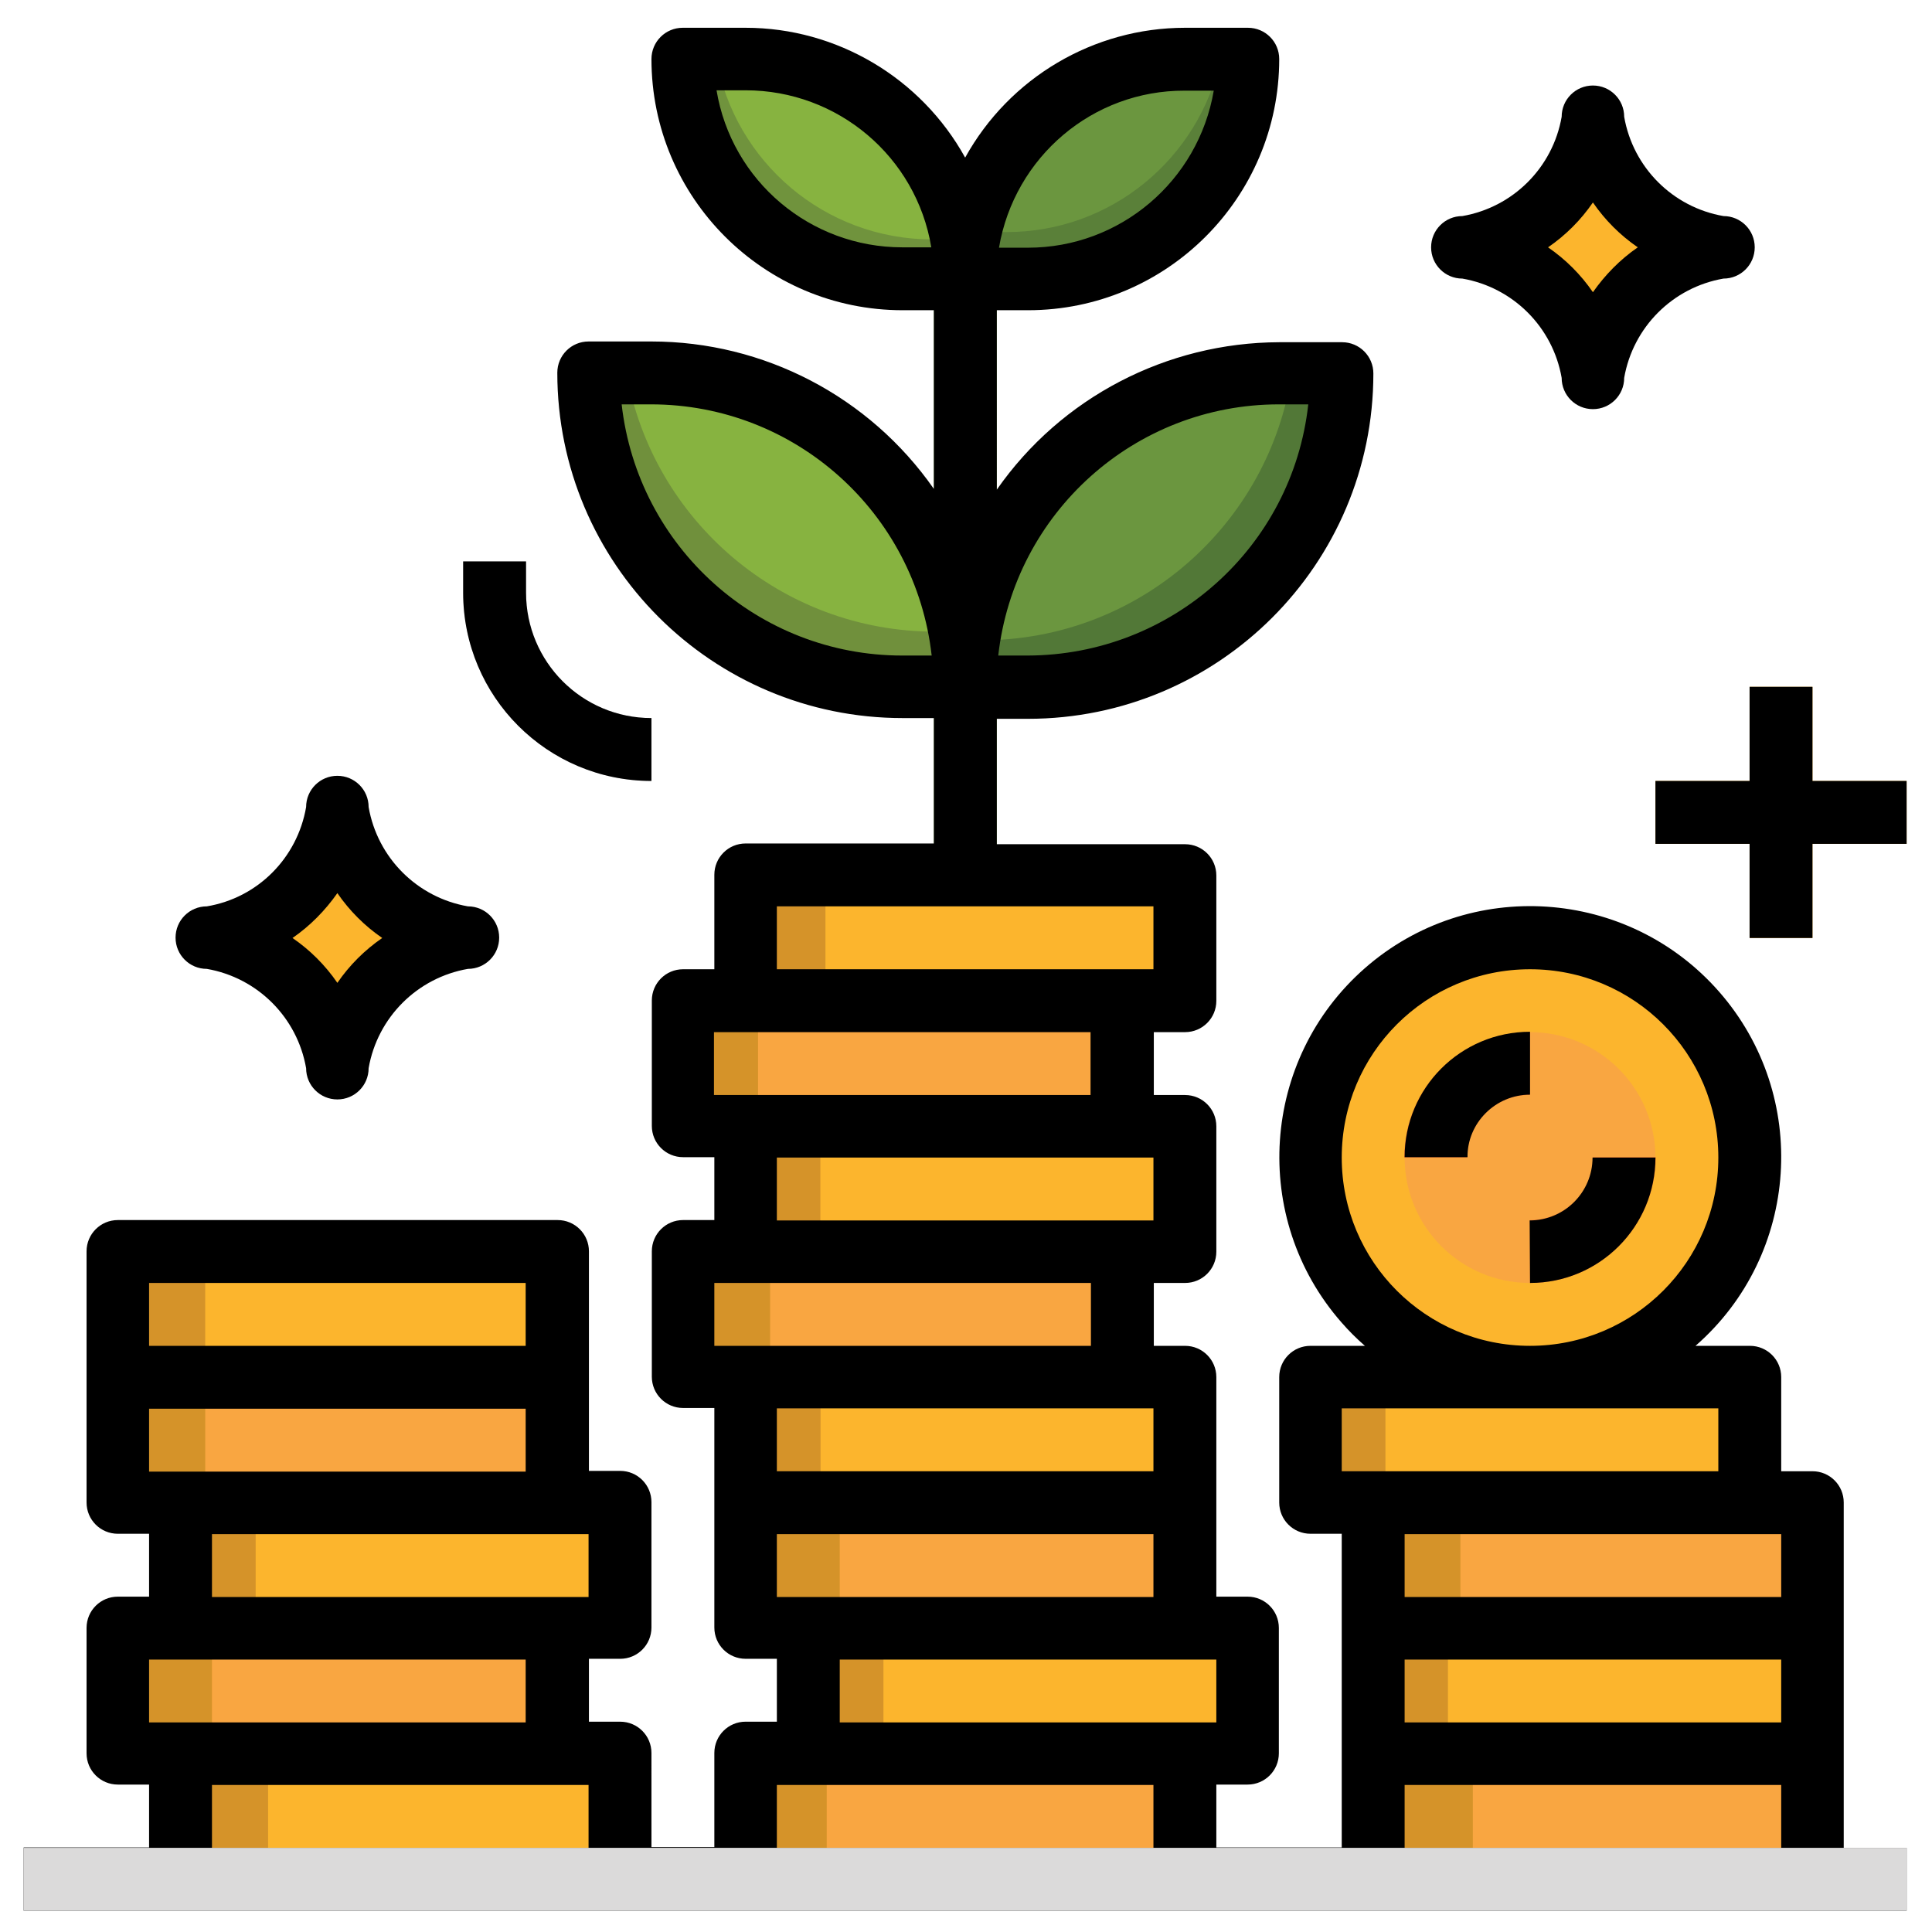 <?xml version="1.0" encoding="utf-8"?>
<!-- Generator: Adobe Illustrator 22.1.0, SVG Export Plug-In . SVG Version: 6.00 Build 0)  -->
<svg version="1.1" id="Capa_1" xmlns="http://www.w3.org/2000/svg" xmlns:xlink="http://www.w3.org/1999/xlink" x="0px" y="0px"
	 viewBox="0 0 512 512" style="enable-background:new 0 0 512 512;" xml:space="preserve">
<style type="text/css">
	.st0{fill:#87B340;}
	.st1{fill:#FCB52D;}
	.st2{fill:#6B963F;}
	.st3{fill:#70933D;}
	.st4{fill:#F9A641;}
	.st5{fill:#70903C;}
	.st6{fill:#5A8039;}
	.st7{fill:#527837;}
	.st8{fill:#F37B32;}
	.st9{fill:#D59329;}
	.st10{fill:#DBDADA;}
</style>
<g>
	<path class="st0" d="M237.354,70.272h7.718h8.948c0-32.162-26.022-58.282-58.184-58.184
		h-16.666c0,3.58,0.34,7.077,0.957,10.477
		C185.055,49.714,208.771,70.272,237.354,70.272z"/>
	<circle class="st1" cx="405.474" cy="306.761" r="58.184"/>
	<rect x="247.49" y="73.927" class="st2" width="16.666" height="157.984"/>
	<path class="st3" d="M247.1,63.45c-28.583,0-52.299-20.558-57.227-47.707h-8.949
		c0,32.162,26.022,58.184,58.184,58.184h16.666c0-3.578-0.339-7.076-0.956-10.477
		H247.1z"/>
	<rect x="180.924" y="265.145" class="st4" width="116.466" height="33.234"/>
	<rect x="197.59" y="298.477" class="st1" width="116.466" height="33.234"/>
	<rect x="180.924" y="331.711" class="st4" width="116.466" height="33.234"/>
	<rect x="197.59" y="364.945" class="st1" width="116.466" height="33.234"/>
	<rect x="197.59" y="398.277" class="st4" width="116.466" height="33.234"/>
	<rect x="214.158" y="431.511" class="st1" width="116.466" height="33.234"/>
	<rect x="197.59" y="464.745" class="st4" width="116.466" height="33.234"/>
	<path class="st0" d="M237.378,177.893h6.586h10.08c0-45.904-37.23-83.134-83.134-83.134
		h-16.666c0,4.991,0.465,9.87,1.308,14.619
		C162.467,148.31,196.465,177.893,237.378,177.893z"/>
	<path class="st5" d="M247.879,167.392c-40.913-0-74.911-29.583-81.826-68.515h-10.08
		c0,45.904,37.23,83.134,83.134,83.134h16.666c0-4.991-0.465-9.87-1.308-14.619
		H247.879z"/>
	<path class="st2" d="M332.54,24.726c0.855-3.976,1.317-8.098,1.317-12.329h-16.666
		c-32.162,0-58.184,26.022-58.184,58.184h7.166h9.5
		C303.604,70.666,326.893,50.973,332.54,24.726z"/>
	<path class="st6" d="M323.459,15.645c-5.647,26.247-28.936,45.94-56.867,45.855h-9.5
		c-0.856,3.974-1.318,8.096-1.318,12.329h16.666
		c32.162,0.098,58.184-26.022,58.184-58.184H323.459z"/>
	<path class="st2" d="M354.658,111.206c0.599-4.024,0.916-8.139,0.916-12.329H338.908
		c-45.904,0-83.134,37.23-83.134,83.134h13.245h3.421
		C314.154,182.011,348.698,151.265,354.658,111.206z"/>
	<path class="st7" d="M342.329,98.877c-5.96,40.059-40.504,70.805-82.218,70.805h-3.421
		c-0.598,4.024-0.916,8.139-0.916,12.329h16.666
		c45.904,0,83.134-37.23,83.134-83.134H342.329z"/>
	<rect x="31.224" y="331.711" class="st1" width="116.466" height="33.234"/>
	<rect x="31.224" y="364.945" class="st4" width="116.466" height="33.234"/>
	<rect x="47.89" y="398.277" class="st1" width="116.466" height="33.234"/>
	<rect x="31.224" y="431.511" class="st4" width="116.466" height="33.234"/>
	<g>
		<rect x="47.89" y="464.745" class="st1" width="116.466" height="33.234"/>
		<rect x="347.29" y="364.945" class="st1" width="116.466" height="33.234"/>
	</g>
	<rect x="363.858" y="398.277" class="st4" width="116.466" height="33.234"/>
	<rect x="363.858" y="431.511" class="st1" width="116.466" height="33.234"/>
	<g>
		<rect x="363.858" y="464.745" class="st4" width="116.466" height="33.234"/>
		<circle class="st4" cx="405.474" cy="306.761" r="33.234"/>
	</g>
	<g>
		<path class="st8" d="M405.474,339.995v-16.666c9.161,0,16.666-7.407,16.666-16.666h16.666
			C438.708,325.084,423.894,339.995,405.474,339.995z"/>
		<path class="st8" d="M388.808,306.761h-16.666c0-18.42,14.911-33.234,33.234-33.234v16.666
			C396.312,290.095,388.808,297.6,388.808,306.761z"/>
	</g>
	<rect x="47.89" y="464.745" class="st9" width="23.161" height="37.279"/>
	<rect x="33.013" y="429.489" class="st9" width="23.161" height="37.279"/>
	<rect x="44.594" y="394.232" class="st9" width="23.161" height="37.279"/>
	<rect x="31.224" y="364.945" class="st9" width="23.161" height="37.279"/>
	<rect x="31.224" y="331.159" class="st9" width="23.161" height="37.279"/>
	<rect x="195.933" y="462.723" class="st9" width="23.161" height="37.279"/>
	<rect x="210.959" y="429.489" class="st9" width="23.161" height="37.279"/>
	<rect x="199.379" y="395.195" class="st9" width="23.161" height="37.279"/>
	<rect x="194.294" y="359.459" class="st9" width="23.161" height="37.279"/>
	<rect x="180.924" y="329.689" class="st9" width="23.161" height="37.279"/>
	<rect x="194.245" y="296.357" class="st9" width="23.161" height="37.279"/>
	<rect x="177.725" y="260.467" class="st9" width="23.161" height="37.279"/>
	<g>
		<path class="st1" d="M422.14,98.877L422.14,98.877
			c-2.826-17.056-16.179-30.408-33.234-33.234l0,0
			c17.056-2.826,30.408-16.179,33.234-33.234l0,0
			c2.826,17.056,16.179,30.408,33.234,33.234l0,0
			C438.318,68.372,424.966,81.821,422.14,98.877z"/>
		<path class="st1" d="M89.408,281.811L89.408,281.811
			c-2.826-17.056-16.179-30.408-33.234-33.234l0,0
			c17.056-2.826,30.408-16.179,33.234-33.234l0,0
			c2.826,17.056,16.179,30.408,33.234,33.234l0,0
			C105.684,251.403,92.234,264.755,89.408,281.811z"/>
		<rect x="197.59" y="231.911" class="st1" width="116.466" height="33.234"/>
		<polygon class="st1" points="505.274,206.961 480.324,206.961 480.324,182.011 463.658,182.011 
			463.658,206.961 438.708,206.961 438.708,223.627 463.658,223.627 463.658,248.577 
			480.324,248.577 480.324,223.627 505.274,223.627 		"/>
	</g>
	<rect x="195.593" y="229.938" class="st9" width="23.161" height="37.279"/>
	<rect x="343.994" y="366.968" class="st9" width="23.161" height="37.279"/>
	<rect x="363.858" y="395.195" class="st9" width="23.161" height="37.279"/>
	<rect x="360.562" y="429.489" class="st9" width="23.161" height="37.279"/>
	<rect x="367.154" y="460.749" class="st9" width="23.161" height="37.279"/>
	<path d="M488.608,464.745v-66.566c0-4.581-3.704-8.284-8.284-8.284h-8.284V364.945
		c0-4.581-3.704-8.284-8.284-8.284h-14.424
		c27.679-24.17,30.408-66.273,6.238-93.855
		c-24.17-27.581-66.273-30.408-93.855-6.237
		c-27.581,24.17-30.408,66.273-6.237,93.855c1.949,2.242,3.996,4.288,6.237,6.237
		h-14.424c-4.581,0-8.284,3.704-8.284,8.284v33.234
		c0,4.581,3.703,8.284,8.284,8.284h8.284v83.134h-33.234v-16.666h8.284
		c4.581,0,8.284-3.704,8.284-8.284v-33.234c0-4.581-3.703-8.284-8.284-8.284
		h-8.284v-58.184c0-4.581-3.703-8.284-8.284-8.284h-8.284v-16.666h8.284
		c4.581,0,8.284-3.704,8.284-8.284v-33.234c0-4.581-3.703-8.284-8.284-8.284
		h-8.284V273.527h8.284c4.581,0,8.284-3.703,8.284-8.284v-33.234
		c0-4.581-3.703-8.284-8.284-8.284h-49.9v-33.234h8.284
		c50.485,0,91.516-40.934,91.516-91.516c0-4.581-3.704-8.284-8.284-8.284h-16.666
		c-29.823,0.097-57.794,14.619-74.85,39.082V82.211h8.284
		c36.743,0,66.566-29.823,66.566-66.566c0-4.581-3.704-8.284-8.284-8.284h-16.666
		c-24.268,0-46.586,13.255-58.282,34.404c-11.695-21.149-34.014-34.404-58.184-34.404
		h-16.666c-4.581,0-8.284,3.704-8.284,8.284c0,36.743,29.823,66.566,66.566,66.566
		h8.284v47.366c-17.056-24.463-45.027-39.082-74.85-39.082h-16.666
		c-4.581,0-8.284,3.704-8.284,8.284c0,50.485,40.934,91.516,91.516,91.516h8.284
		v33.234h-49.9c-4.581,0-8.284,3.704-8.284,8.284v25.047h-8.284
		c-4.581,0-8.284,3.704-8.284,8.284v33.234c0,4.581,3.704,8.284,8.284,8.284h8.284
		v16.666h-8.284c-4.581,0-8.284,3.703-8.284,8.284v33.234
		c0,4.581,3.704,8.284,8.284,8.284h8.284v58.184c0,4.581,3.704,8.284,8.284,8.284
		h8.284v16.666h-8.284c-4.581,0-8.284,3.703-8.284,8.284v24.95h-16.666V464.55
		c0-4.581-3.704-8.284-8.284-8.284h-8.284v-16.666h8.284
		c4.581,0,8.284-3.703,8.284-8.284v-33.234c0-4.581-3.704-8.284-8.284-8.284h-8.284
		V331.614c0-4.581-3.704-8.284-8.284-8.284H31.224
		c-4.581,0-8.284,3.703-8.284,8.284v66.566c0,4.581,3.704,8.284,8.284,8.284h8.284
		v16.666h-8.284c-4.581,0-8.284,3.703-8.284,8.284v33.234
		c0,4.581,3.704,8.284,8.284,8.284h8.284v16.666H6.274v16.763h499V489.695h-16.666
		V464.745z M338.908,107.161h7.797c-4.191,37.912-36.255,66.468-74.363,66.566h-7.797
		C268.834,135.815,300.801,107.161,338.908,107.161z M313.958,24.027h7.699
		c-4.093,23.975-24.853,41.616-49.218,41.616h-7.699
		C268.834,41.57,289.593,23.929,313.958,24.027z M239.108,65.545
		c-24.365,0-45.222-17.543-49.218-41.616h7.699c24.365,0,45.222,17.543,49.218,41.616
		H239.108z M239.108,173.727c-38.107,0-70.074-28.654-74.363-66.566h7.797
		c38.107,0,70.074,28.654,74.363,66.566H239.108z M155.974,406.561v16.666H56.174
		v-16.666H155.974z M39.508,339.995h99.8v16.666H39.508V339.995z M39.508,373.327
		h99.8v16.666H39.508C39.508,389.895,39.508,373.327,39.508,373.327z
		 M39.508,456.461v-16.666h99.8v16.666H39.508z M155.974,489.695H56.174V473.029h99.8
		V489.695z M305.674,323.427h-99.8v-16.666h99.8V323.427z M205.874,389.895v-16.666
		h99.8v16.666H205.874z M305.674,406.561v16.666h-99.8v-16.666H305.674z
		 M205.874,240.195h99.8v16.666h-99.8V240.195z M189.208,273.527h99.8v16.666
		h-99.8V273.527z M197.59,356.661h-8.284v-16.666h99.8v16.666H197.59z
		 M305.674,489.695h-99.8V473.029h99.8V489.695z M222.54,456.461v-16.666h99.8
		v16.666H222.54z M355.574,306.761c0-27.581,22.319-49.9,49.9-49.9
		s49.9,22.319,49.9,49.9c0,27.581-22.319,49.9-49.9,49.9
		C377.892,356.661,355.574,334.343,355.574,306.761z M355.574,389.895v-16.666h99.8
		v16.666H355.574z M472.04,489.695h-99.8V473.029h99.8V489.695z M472.04,456.461
		h-99.8v-16.666h99.8V456.461z M472.04,423.227h-99.8v-16.666h99.8V423.227z"/>
	<g>
		<rect x="6.274" y="489.695" class="st10" width="499" height="16.666"/>
		<path class="st10" d="M172.64,206.961c-27.581,0-49.9-22.319-49.9-49.9v-8.284h16.666
			v8.284c0,18.42,14.912,33.234,33.234,33.234v16.666H172.64z"/>
	</g>
	<path d="M405.474,339.995c18.42,0,33.234-14.912,33.234-33.234h-16.666
		c0,9.161-7.407,16.666-16.666,16.666L405.474,339.995L405.474,339.995z"/>
	<path d="M405.474,290.095v-16.666c-18.42,0-33.234,14.912-33.234,33.234h16.666
		C388.808,297.6,396.312,290.095,405.474,290.095z"/>
	<path d="M430.424,30.947c0-4.581-3.703-8.284-8.284-8.284
		c-4.581,0-8.284,3.704-8.284,8.284c-2.339,13.45-12.865,23.975-26.314,26.314
		c-4.581,0-8.284,3.704-8.284,8.284s3.704,8.284,8.284,8.284
		c13.45,2.339,23.975,12.865,26.314,26.314c0,4.581,3.704,8.284,8.284,8.284
		c4.581,0,8.284-3.704,8.284-8.284c2.339-13.45,12.865-23.975,26.314-26.314
		c4.581,0,8.284-3.704,8.284-8.284c0-4.581-3.703-8.284-8.284-8.284
		C443.289,54.922,432.763,44.396,430.424,30.947z M422.14,77.436
		c-3.216-4.678-7.212-8.674-11.89-11.89c4.678-3.216,8.674-7.212,11.89-11.89
		c3.216,4.678,7.212,8.674,11.89,11.89
		C429.352,68.762,425.356,72.855,422.14,77.436z"/>
	<path d="M54.809,240.195c-4.581,0-8.284,3.704-8.284,8.284s3.704,8.284,8.284,8.284
		c13.45,2.339,23.975,12.865,26.314,26.314c0,4.581,3.704,8.284,8.284,8.284
		c4.581,0,8.284-3.703,8.284-8.284c2.339-13.45,12.865-23.975,26.314-26.314
		c4.581,0,8.284-3.704,8.284-8.284s-3.704-8.284-8.284-8.284
		c-13.45-2.339-23.975-12.865-26.314-26.314c0-4.581-3.704-8.284-8.284-8.284
		c-4.581,0-8.284,3.704-8.284,8.284C78.785,227.428,68.259,237.954,54.809,240.195z
		 M89.408,236.687c3.216,4.678,7.212,8.674,11.89,11.89
		c-4.678,3.216-8.674,7.212-11.89,11.89c-3.216-4.678-7.212-8.674-11.89-11.89
		C82.196,245.361,86.192,241.267,89.408,236.687z"/>
	<polygon points="480.324,182.011 463.658,182.011 463.658,206.961 438.708,206.961 
		438.708,223.627 463.658,223.627 463.658,248.577 480.324,248.577 480.324,223.627 
		505.274,223.627 505.274,206.961 480.324,206.961 	"/>
	<path d="M122.74,148.777v8.284c0,27.581,22.319,49.9,49.9,49.9v-16.666
		c-18.42,0-33.234-14.912-33.234-33.234v-8.284H122.74z"/>
</g>
</svg>
